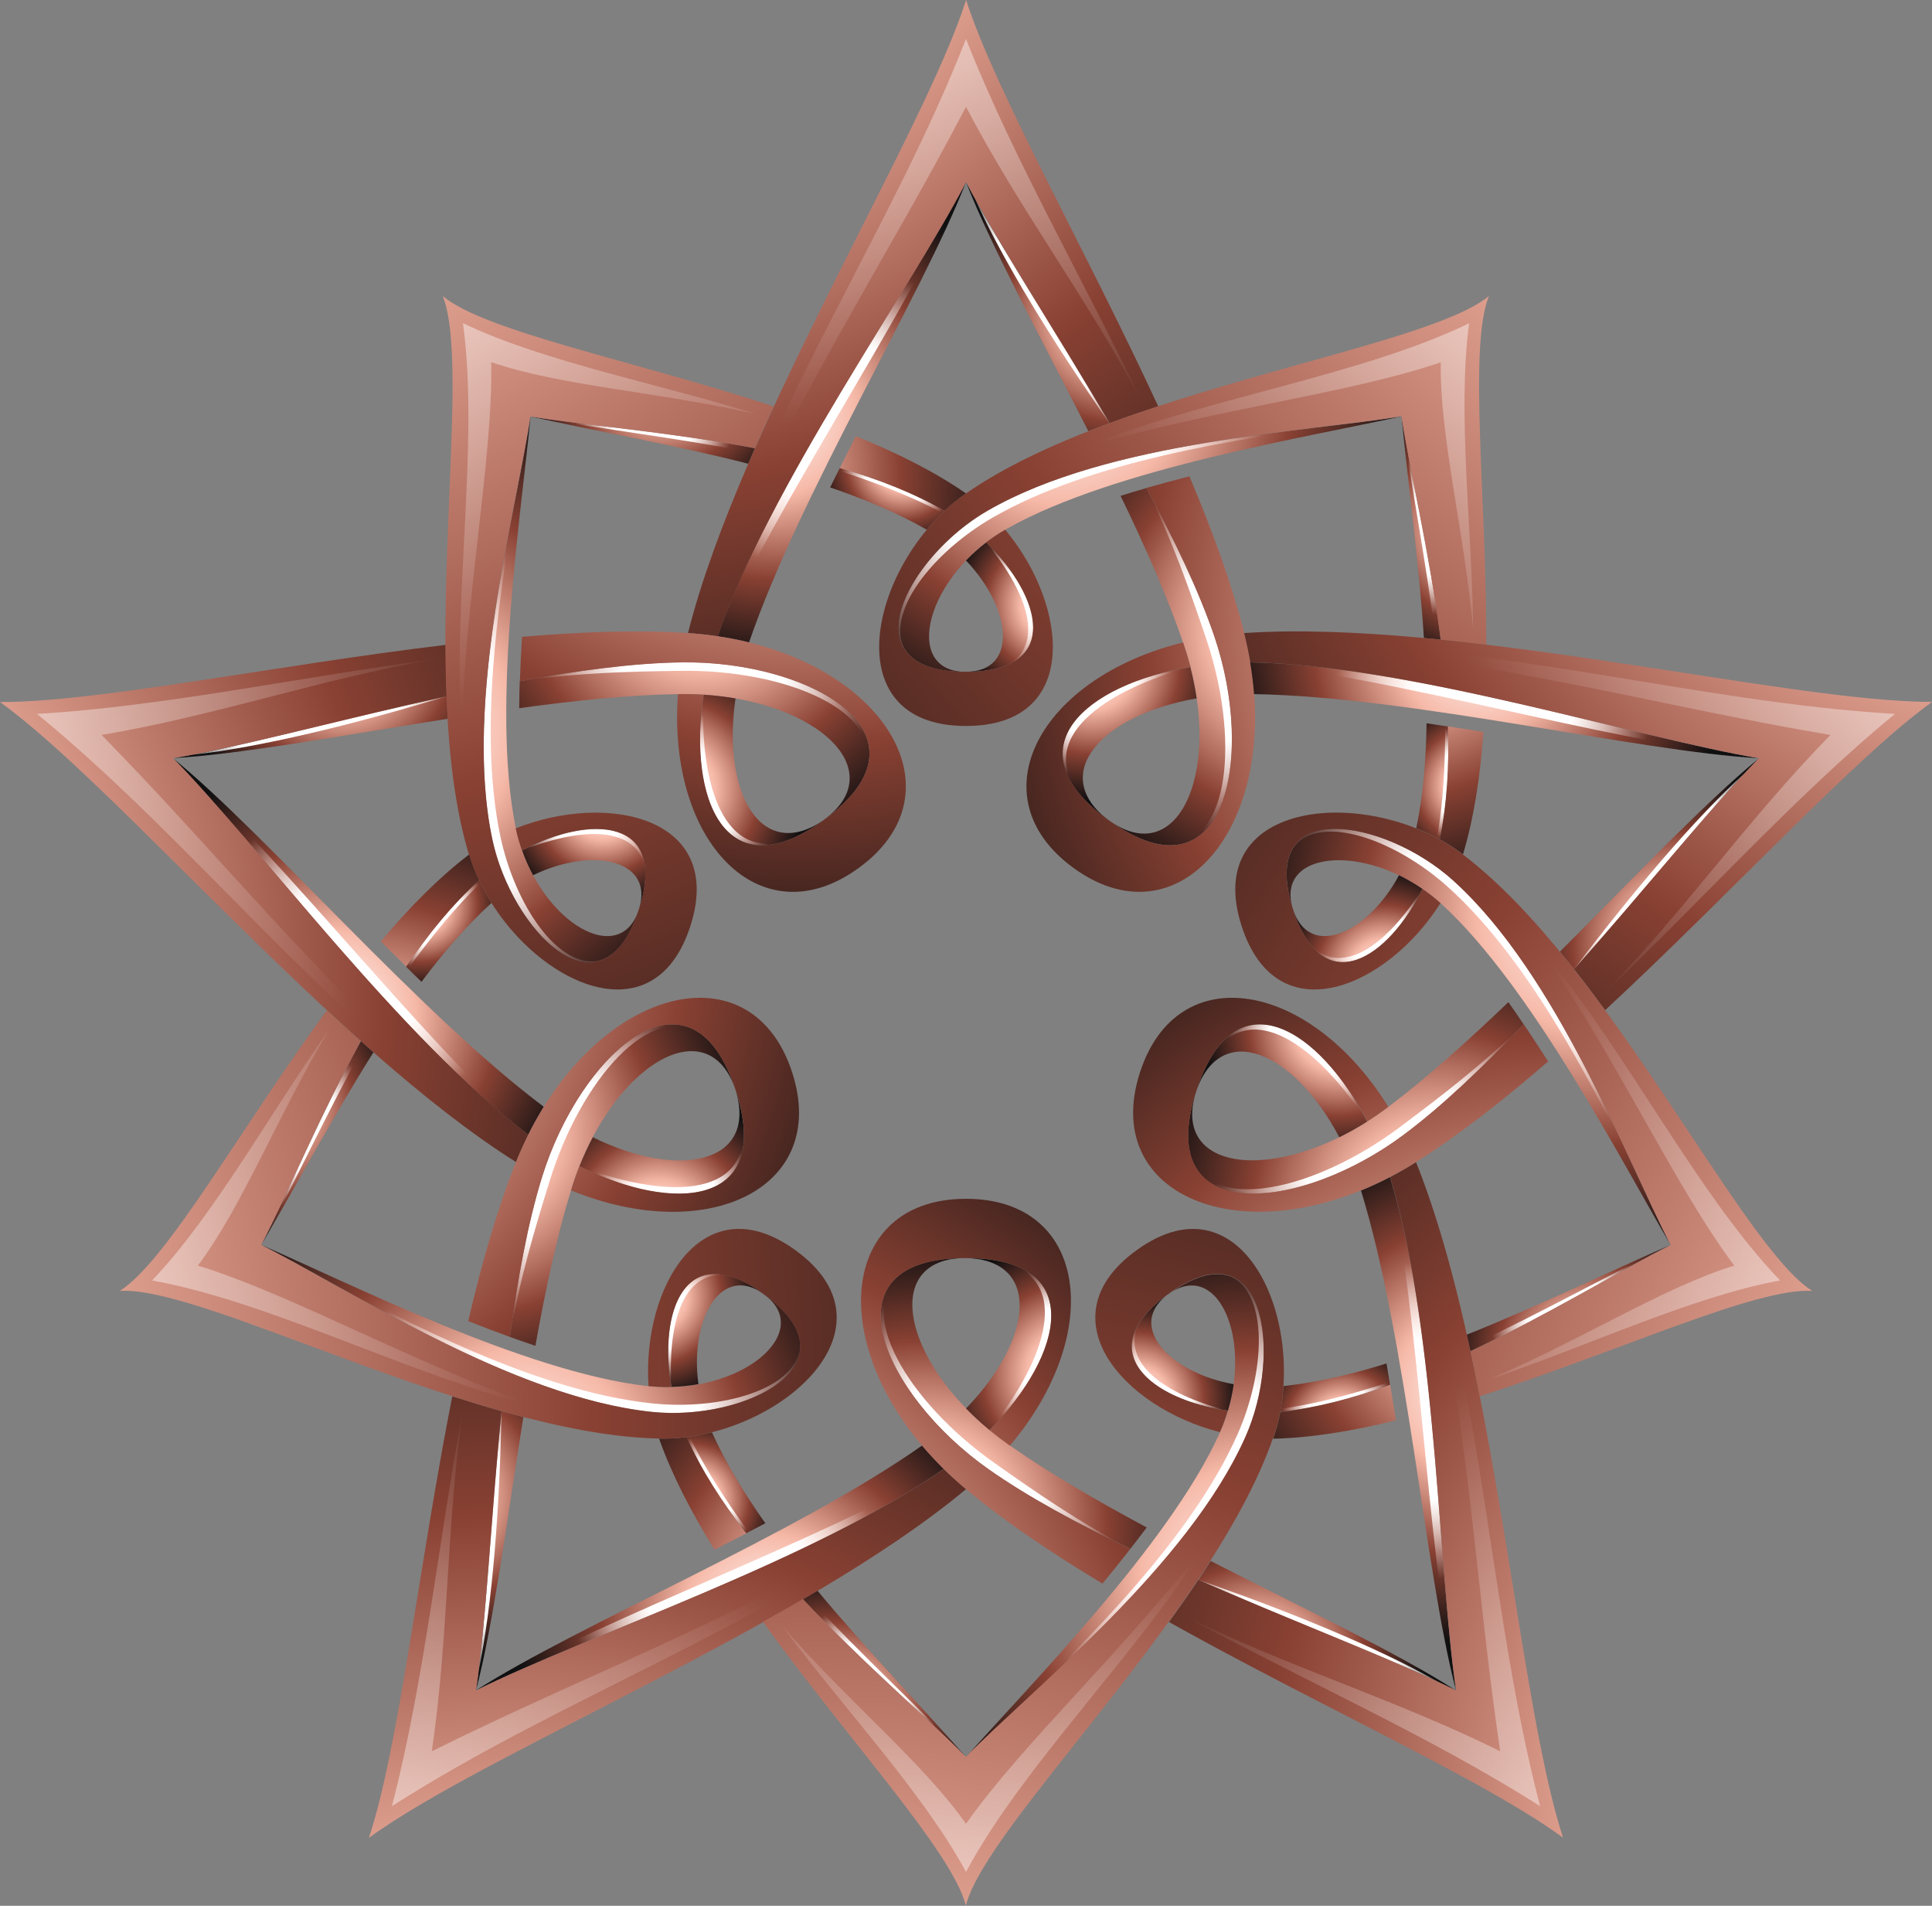 <?xml version="1.0" encoding="UTF-8"?>
<svg data-bbox="0 0 144.35 142.34" viewBox="0 0 144.34 142.36" xmlns:xlink="http://www.w3.org/1999/xlink" xmlns="http://www.w3.org/2000/svg" data-type="ugc">
    <rect x="0" y="0" width="144.34" height="142.36" fill="#808080" stroke="none"/>
    <g>
        <defs>
            <radialGradient gradientUnits="userSpaceOnUse" r="6.44" fy="34.6" fx="67.46" cy="34.6" cx="67.46" id="c93c8184-061d-423a-b225-5deed862a7c2">
                <stop stop-color="#ffffff" offset="0"/>
                <stop stop-color="#f6b9a8" offset=".33"/>
                <stop stop-color="#894133" offset=".66"/>
                <stop stop-color="#111011" offset="1"/>
            </radialGradient>
            <radialGradient gradientUnits="userSpaceOnUse" r="6.13" fy="36.64" fx="66.61" cy="36.64" cx="66.61" id="c89451d0-c8ae-4308-844a-a9bf43518cef">
                <stop stop-color="#ffffff" offset="0"/>
                <stop stop-color="#ffffff" offset=".33"/>
                <stop stop-opacity="0" stop-color="#ffffff" offset=".66"/>
                <stop stop-opacity="0" stop-color="#ffffff" offset="1"/>
            </radialGradient>
            <radialGradient xlink:href="#c93c8184-061d-423a-b225-5deed862a7c2" r="23.92" fy="35.48" fx="51.47" cy="35.48" cx="51.47" id="05bcb55e-7ed4-413c-8429-6405c6dfedeb"/>
            <radialGradient xlink:href="#c93c8184-061d-423a-b225-5deed862a7c2" r="20.98" fy="47.05" fx="97.25" cy="47.05" cx="97.25" id="60c7854b-0040-4482-81d5-25381e6a6f6d"/>
            <radialGradient xlink:href="#c93c8184-061d-423a-b225-5deed862a7c2" r="10.12" fy="49.66" fx="81.52" cy="49.66" cx="81.52" id="659065ba-6b87-4bee-84ba-e150be206226"/>
            <radialGradient xlink:href="#c89451d0-c8ae-4308-844a-a9bf43518cef" r="18.68" fy="49.8" fx="88.84" cy="49.8" cx="88.84" id="9db590e0-b70c-4433-b234-fcd0014bdb44"/>
            <radialGradient xlink:href="#c89451d0-c8ae-4308-844a-a9bf43518cef" r="9.04" fy="52.28" fx="81.97" cy="52.28" cx="81.97" id="ce48f55b-3e3a-4399-8c2d-df649bb9a6e5"/>
            <radialGradient xlink:href="#c93c8184-061d-423a-b225-5deed862a7c2" r="59.17" fy="45.9" fx="124.72" cy="45.9" cx="124.72" id="1291092f-ff3c-4df0-9c09-fcef44dfaf09"/>
            <radialGradient xlink:href="#c93c8184-061d-423a-b225-5deed862a7c2" r="18.83" fy="30.8" fx="57.73" cy="30.8" cx="57.73" id="63b87be0-40d0-47e3-8cb1-246a728f0d37"/>
            <radialGradient xlink:href="#c93c8184-061d-423a-b225-5deed862a7c2" r="12.53" fy="23.24" fx="83.53" cy="23.24" cx="83.53" id="57950533-7e1e-4aa0-9f6d-2b8c1f976394"/>
            <radialGradient xlink:href="#c89451d0-c8ae-4308-844a-a9bf43518cef" r="17.95" fy="31.41" fx="62.44" cy="31.41" cx="62.44" id="ee04c6a9-30fd-4b28-9f1f-f45e3c276704"/>
            <radialGradient xlink:href="#c89451d0-c8ae-4308-844a-a9bf43518cef" r="18.34" fy="23.26" fx="77.89" cy="23.26" cx="77.89" id="029e11c8-3b56-4db1-a8e1-942773e80502"/>
            <radialGradient xlink:href="#c93c8184-061d-423a-b225-5deed862a7c2" r="90.01" fy="-22.85" fx="43.39" cy="-22.85" cx="43.39" id="64ea5827-698b-41dc-9120-63992ea78540"/>
            <radialGradient xlink:href="#c93c8184-061d-423a-b225-5deed862a7c2" r="25.96" fy="29.1" fx="79.45" cy="29.1" cx="79.45" id="53d0cfc4-d206-487a-9215-4aa88937e311"/>
            <radialGradient xlink:href="#c93c8184-061d-423a-b225-5deed862a7c2" r="7.71" fy="45.19" fx="78.77" cy="45.19" cx="78.77" id="abf10760-eeec-45c9-9227-a3c97755683a"/>
            <radialGradient xlink:href="#c93c8184-061d-423a-b225-5deed862a7c2" r="10.55" fy="39.4" fx="110.84" cy="39.4" cx="110.84" id="dee55e4e-3298-4185-9954-8a70ff510189"/>
            <radialGradient xlink:href="#c89451d0-c8ae-4308-844a-a9bf43518cef" r="24.81" fy="36.84" fx="78.58" cy="36.84" cx="78.58" id="49efe7f5-f7bb-43d6-b875-88e17ae256f2"/>
            <radialGradient xlink:href="#c89451d0-c8ae-4308-844a-a9bf43518cef" r="6.71" fy="45.07" fx="75.43" cy="45.07" cx="75.43" id="9733707b-b2d2-4cdc-8a8a-e516eff3e1ed"/>
            <radialGradient xlink:href="#c89451d0-c8ae-4308-844a-a9bf43518cef" r="8.98" fy="39.98" fx="107.16" cy="39.98" cx="107.16" id="7e578cb6-5f3b-4bc2-a08e-11b219f159a3"/>
            <radialGradient xlink:href="#c93c8184-061d-423a-b225-5deed862a7c2" r="136.68" fy="-16.1" fx="151.39" cy="-16.1" cx="151.39" id="fff28743-d7ec-4175-8ae5-22fe32212c53"/>
            <radialGradient xlink:href="#c93c8184-061d-423a-b225-5deed862a7c2" gradientTransform="rotate(-72 8.36 89.959)" r="6.44" fy="105.01" fx="36.75" cy="105.01" cx="36.75" id="6b7611f5-f650-4fbe-a9a2-0351324faa06"/>
            <radialGradient xlink:href="#c89451d0-c8ae-4308-844a-a9bf43518cef" gradientTransform="rotate(-72 8.36 89.959)" r="6.13" fy="107.05" fx="35.89" cy="107.05" cx="35.89" id="8f6f59ef-3ebf-4a8a-a3da-af082e1fa789"/>
            <radialGradient xlink:href="#c93c8184-061d-423a-b225-5deed862a7c2" gradientTransform="rotate(-72 8.36 89.959)" r="23.91" fy="105.9" fx="20.76" cy="105.9" cx="20.76" id="6fc74519-cd3e-4f2f-8599-57ae49282696"/>
            <radialGradient xlink:href="#c93c8184-061d-423a-b225-5deed862a7c2" gradientTransform="rotate(-72 8.36 89.959)" r="20.98" fy="117.46" fx="66.54" cy="117.46" cx="66.54" id="deb674d4-b96b-45ff-a21a-86b0c37e3e36"/>
            <radialGradient xlink:href="#c93c8184-061d-423a-b225-5deed862a7c2" gradientTransform="rotate(-72 8.36 89.959)" r="10.12" fy="120.08" fx="50.81" cy="120.08" cx="50.81" id="4864d68b-7906-49e1-9ee2-128194916076"/>
            <radialGradient xlink:href="#c89451d0-c8ae-4308-844a-a9bf43518cef" gradientTransform="rotate(-72 8.36 89.959)" r="18.68" fy="120.21" fx="58.12" cy="120.21" cx="58.12" id="65ef0e53-10b2-4107-b7b3-cc621c5068f8"/>
            <radialGradient xlink:href="#c89451d0-c8ae-4308-844a-a9bf43518cef" gradientTransform="rotate(-72 8.36 89.959)" r="9.04" fy="122.7" fx="51.26" cy="122.7" cx="51.26" id="39b00c05-b214-446e-bdc3-0e2ddc90133c"/>
            <radialGradient xlink:href="#c93c8184-061d-423a-b225-5deed862a7c2" gradientTransform="rotate(-72 8.36 89.959)" r="59.16" fy="116.31" fx="94.01" cy="116.31" cx="94.01" id="fca2dc17-5488-4475-9e0f-50ac7b06d034"/>
            <radialGradient xlink:href="#c93c8184-061d-423a-b225-5deed862a7c2" gradientTransform="rotate(-72 8.36 89.959)" r="18.83" fy="101.21" fx="27.02" cy="101.21" cx="27.02" id="feb305c9-9ed9-415c-9c4c-9ba26ef67df3"/>
            <radialGradient xlink:href="#c93c8184-061d-423a-b225-5deed862a7c2" gradientTransform="rotate(-72 8.36 89.959)" r="12.53" fy="93.65" fx="52.82" cy="93.65" cx="52.82" id="2ff79079-b9e7-49d9-8aea-e23bb38f0b96"/>
            <radialGradient xlink:href="#c89451d0-c8ae-4308-844a-a9bf43518cef" gradientTransform="rotate(-72 8.36 89.959)" r="17.95" fy="101.83" fx="31.73" cy="101.83" cx="31.73" id="0968acda-46a5-42be-8dc4-8bec480acd7b"/>
            <radialGradient xlink:href="#c89451d0-c8ae-4308-844a-a9bf43518cef" gradientTransform="rotate(-72 8.36 89.959)" r="18.34" fy="93.68" fx="47.17" cy="93.68" cx="47.17" id="56780b3c-73a4-4ac6-84ac-8e09ad084ca5"/>
            <radialGradient xlink:href="#c93c8184-061d-423a-b225-5deed862a7c2" gradientTransform="rotate(-72 8.36 89.959)" r="90.01" fy="47.57" fx="12.68" cy="47.57" cx="12.68" id="09ed4e57-9e2b-4718-99ed-d7ce912d9d71"/>
            <radialGradient xlink:href="#c93c8184-061d-423a-b225-5deed862a7c2" gradientTransform="rotate(-72 8.36 89.959)" r="25.96" fy="99.52" fx="48.74" cy="99.52" cx="48.74" id="f51e7356-3eff-420c-8f7e-bf592b78cbae"/>
            <radialGradient xlink:href="#c93c8184-061d-423a-b225-5deed862a7c2" gradientTransform="rotate(-72 8.36 89.959)" r="7.71" fy="115.6" fx="48.05" cy="115.6" cx="48.05" id="832dd0ff-a40f-4c59-9639-22e276cd290a"/>
            <radialGradient xlink:href="#c93c8184-061d-423a-b225-5deed862a7c2" gradientTransform="rotate(-72 8.36 89.959)" r="10.55" fy="109.82" fx="80.12" cy="109.82" cx="80.12" id="96cfa54b-03d9-4736-a292-560b8ad8d175"/>
            <radialGradient xlink:href="#c89451d0-c8ae-4308-844a-a9bf43518cef" gradientTransform="rotate(-72 8.36 89.959)" r="24.81" fy="107.26" fx="47.86" cy="107.26" cx="47.86" id="d5001329-86d3-4ebd-83e1-223bd2e621a5"/>
            <radialGradient xlink:href="#c89451d0-c8ae-4308-844a-a9bf43518cef" gradientTransform="rotate(-72 8.36 89.959)" r="6.71" fy="115.48" fx="44.72" cy="115.48" cx="44.72" id="4294a687-0ddc-4576-ad64-b92d5b00d03a"/>
            <radialGradient xlink:href="#c89451d0-c8ae-4308-844a-a9bf43518cef" gradientTransform="rotate(-72 8.36 89.959)" r="8.98" fy="110.4" fx="76.44" cy="110.4" cx="76.44" id="15f53a6f-01e9-4e99-8f42-e114a676cb73"/>
            <radialGradient xlink:href="#c93c8184-061d-423a-b225-5deed862a7c2" gradientTransform="rotate(-72 8.36 89.959)" r="136.67" fy="54.32" fx="120.67" cy="54.32" cx="120.67" id="e48a63de-f43c-485b-9917-93c645afeb47"/>
            <radialGradient xlink:href="#c93c8184-061d-423a-b225-5deed862a7c2" gradientTransform="rotate(-144 -94.858 9.069)" r="6.44" fy="11.91" fx="-273.98" cy="11.91" cx="-273.98" id="ffb857b0-4aab-449b-836e-f2323dcef280"/>
            <radialGradient xlink:href="#c89451d0-c8ae-4308-844a-a9bf43518cef" gradientTransform="rotate(-144 -94.858 9.069)" r="6.13" fy="13.95" fx="-274.83" cy="13.95" cx="-274.83" id="0ac9f4f5-ac3f-4fb3-90b8-d607c0336d4c"/>
            <radialGradient xlink:href="#c93c8184-061d-423a-b225-5deed862a7c2" gradientTransform="rotate(-144 -94.858 9.069)" r="23.92" fy="12.8" fx="-289.96" cy="12.8" cx="-289.96" id="4296085d-f21f-48b9-9fc9-b1341afc6adf"/>
            <radialGradient xlink:href="#c93c8184-061d-423a-b225-5deed862a7c2" gradientTransform="rotate(-144 -94.858 9.069)" r="20.98" fy="24.36" fx="-244.18" cy="24.36" cx="-244.18" id="fcbf5f25-67d1-43c5-9ee4-ab8666fd9f68"/>
            <radialGradient xlink:href="#c93c8184-061d-423a-b225-5deed862a7c2" gradientTransform="rotate(-144 -94.858 9.069)" r="10.12" fy="26.98" fx="-259.92" cy="26.98" cx="-259.92" id="35d3e04b-c871-4da3-9c3a-be97cbcf20ef"/>
            <radialGradient xlink:href="#c89451d0-c8ae-4308-844a-a9bf43518cef" gradientTransform="rotate(-144 -94.858 9.069)" r="18.68" fy="27.11" fx="-252.6" cy="27.11" cx="-252.6" id="f5e17e51-d42b-4343-97f8-2fa53541701c"/>
            <radialGradient xlink:href="#c89451d0-c8ae-4308-844a-a9bf43518cef" gradientTransform="rotate(-144 -94.858 9.069)" r="9.04" fy="29.59" fx="-259.47" cy="29.59" cx="-259.47" id="0f4f6332-7ece-4dfa-a540-78108e52e463"/>
            <radialGradient xlink:href="#c93c8184-061d-423a-b225-5deed862a7c2" gradientTransform="rotate(-144 -94.858 9.069)" r="59.17" fy="23.21" fx="-216.72" cy="23.21" cx="-216.72" id="de584665-2465-429d-b39e-771908315f34"/>
            <radialGradient xlink:href="#c93c8184-061d-423a-b225-5deed862a7c2" gradientTransform="rotate(-144 -94.858 9.069)" r="18.83" fy="8.11" fx="-283.71" cy="8.11" cx="-283.71" id="8a482188-f2dc-49e4-9b1e-c257b23a4808"/>
            <radialGradient xlink:href="#c93c8184-061d-423a-b225-5deed862a7c2" gradientTransform="rotate(-144 -94.858 9.069)" r="12.53" fy=".55" fx="-257.91" cy=".55" cx="-257.91" id="aeb307a3-4649-426d-8e55-50cb43b5ca5e"/>
            <radialGradient xlink:href="#c89451d0-c8ae-4308-844a-a9bf43518cef" gradientTransform="rotate(-144 -94.858 9.069)" r="17.95" fy="8.73" fx="-279" cy="8.73" cx="-279" id="63928928-33ec-4019-a49e-05a2b7bbd473"/>
            <radialGradient xlink:href="#c89451d0-c8ae-4308-844a-a9bf43518cef" gradientTransform="rotate(-144 -94.858 9.069)" r="18.34" fy=".57" fx="-263.55" cy=".57" cx="-263.55" id="34d9bc80-37aa-42e9-bc34-efa2191f52c5"/>
            <radialGradient xlink:href="#c93c8184-061d-423a-b225-5deed862a7c2" gradientTransform="rotate(-144 -94.858 9.069)" r="90.01" fy="-45.54" fx="-298.05" cy="-45.54" cx="-298.05" id="dcea7b4f-c237-4f56-919e-db10b95ad0b7"/>
            <radialGradient xlink:href="#c93c8184-061d-423a-b225-5deed862a7c2" gradientTransform="rotate(-144 -94.858 9.069)" r="25.96" fy="6.41" fx="-261.99" cy="6.41" cx="-261.99" id="350d8abb-f2ad-451b-a62e-21f4bcdc79aa"/>
            <radialGradient xlink:href="#c93c8184-061d-423a-b225-5deed862a7c2" gradientTransform="rotate(-144 -94.858 9.069)" r="7.71" fy="22.5" fx="-262.67" cy="22.5" cx="-262.67" id="b261950c-6e35-484e-b3e5-c72c78008929"/>
            <radialGradient xlink:href="#c93c8184-061d-423a-b225-5deed862a7c2" gradientTransform="rotate(-144 -94.858 9.069)" r="10.55" fy="16.71" fx="-230.6" cy="16.71" cx="-230.6" id="3ec5bf55-3c16-4e43-ae0a-775faa7767a6"/>
            <radialGradient xlink:href="#c89451d0-c8ae-4308-844a-a9bf43518cef" gradientTransform="rotate(-144 -94.858 9.069)" r="24.81" fy="14.16" fx="-262.86" cy="14.16" cx="-262.86" id="63d4b647-4660-4022-8c51-79cf725b18a2"/>
            <radialGradient xlink:href="#c89451d0-c8ae-4308-844a-a9bf43518cef" gradientTransform="rotate(-144 -94.858 9.069)" r="6.71" fy="22.38" fx="-266.01" cy="22.38" cx="-266.01" id="403317be-ecb6-4acf-89d8-b7e6ce137b07"/>
            <radialGradient xlink:href="#c89451d0-c8ae-4308-844a-a9bf43518cef" gradientTransform="rotate(-144 -94.858 9.069)" r="8.98" fy="17.3" fx="-234.28" cy="17.3" cx="-234.28" id="54b26702-9947-4fed-8012-690748f3daca"/>
            <radialGradient xlink:href="#c93c8184-061d-423a-b225-5deed862a7c2" gradientTransform="rotate(-144 -94.858 9.069)" r="136.68" fy="-38.79" fx="-190.05" cy="-38.79" cx="-190.05" id="7d282436-a37b-4ad3-9d85-ec610d22710e"/>
            <radialGradient xlink:href="#c93c8184-061d-423a-b225-5deed862a7c2" gradientTransform="rotate(144 -133.603 70.911)" r="6.44" fy="-95.36" fx="-301.87" cy="-95.36" cx="-301.87" id="271cb578-a756-41ac-8085-7cb589ea2dd3"/>
            <radialGradient xlink:href="#c89451d0-c8ae-4308-844a-a9bf43518cef" gradientTransform="rotate(144 -133.603 70.911)" r="6.13" fy="-93.32" fx="-302.72" cy="-93.32" cx="-302.72" id="90259d2d-9d79-4d36-adad-bed12541faa6"/>
            <radialGradient xlink:href="#c93c8184-061d-423a-b225-5deed862a7c2" gradientTransform="rotate(144 -133.603 70.911)" r="23.92" fy="-94.47" fx="-317.85" cy="-94.47" cx="-317.85" id="562ce75e-5ed0-4fc8-acb8-caeca542972c"/>
            <radialGradient xlink:href="#c93c8184-061d-423a-b225-5deed862a7c2" gradientTransform="rotate(144 -133.603 70.911)" r="20.98" fy="-82.91" fx="-272.07" cy="-82.91" cx="-272.07" id="b11c1086-980b-4646-a4da-578186bc8a96"/>
            <radialGradient xlink:href="#c93c8184-061d-423a-b225-5deed862a7c2" gradientTransform="rotate(144 -133.603 70.911)" r="10.12" fy="-80.29" fx="-287.81" cy="-80.29" cx="-287.81" id="6e11e138-2678-460d-bada-484531398146"/>
            <radialGradient xlink:href="#c89451d0-c8ae-4308-844a-a9bf43518cef" gradientTransform="rotate(144 -133.603 70.911)" r="18.68" fy="-80.16" fx="-280.49" cy="-80.16" cx="-280.49" id="89fdae5f-d717-4b66-9922-5f639375c341"/>
            <radialGradient xlink:href="#c89451d0-c8ae-4308-844a-a9bf43518cef" gradientTransform="rotate(144 -133.603 70.911)" r="9.04" fy="-77.68" fx="-287.36" cy="-77.68" cx="-287.36" id="1ed9c614-b86e-4904-82e2-048e35bb62fc"/>
            <radialGradient xlink:href="#c93c8184-061d-423a-b225-5deed862a7c2" gradientTransform="rotate(144 -133.603 70.911)" r="59.17" fy="-84.06" fx="-244.61" cy="-84.06" cx="-244.61" id="dd460fb4-8f08-4fc7-8f59-9e066e33e8d6"/>
            <radialGradient xlink:href="#c93c8184-061d-423a-b225-5deed862a7c2" gradientTransform="rotate(144 -133.603 70.911)" r="18.83" fy="-99.16" fx="-311.6" cy="-99.16" cx="-311.6" id="fcb01cd3-2db9-4700-991c-b4aa0dfcce1b"/>
            <radialGradient xlink:href="#c93c8184-061d-423a-b225-5deed862a7c2" gradientTransform="rotate(144 -133.603 70.911)" r="12.53" fy="-106.72" fx="-285.79" cy="-106.72" cx="-285.79" id="8d92c93f-a715-4160-ad84-68ac881546b8"/>
            <radialGradient xlink:href="#c89451d0-c8ae-4308-844a-a9bf43518cef" gradientTransform="rotate(144 -133.603 70.911)" r="17.95" fy="-98.54" fx="-306.89" cy="-98.54" cx="-306.89" id="130d21b0-d8c1-43c4-b0f0-c07374c2bf2b"/>
            <radialGradient xlink:href="#c89451d0-c8ae-4308-844a-a9bf43518cef" gradientTransform="rotate(144 -133.603 70.911)" r="18.34" fy="-106.7" fx="-291.44" cy="-106.7" cx="-291.44" id="a1aaec31-5531-4986-b143-ab88146661c9"/>
            <radialGradient xlink:href="#c93c8184-061d-423a-b225-5deed862a7c2" gradientTransform="rotate(144 -133.603 70.911)" r="90.01" fy="-152.81" fx="-325.94" cy="-152.81" cx="-325.94" id="f942034e-3d5e-4533-a9aa-b2d448b2216b"/>
            <radialGradient xlink:href="#c93c8184-061d-423a-b225-5deed862a7c2" gradientTransform="rotate(144 -133.603 70.911)" r="25.96" fy="-100.85" fx="-289.88" cy="-100.85" cx="-289.88" id="d51c036c-1fb8-46a7-b48a-9a937ca97fa2"/>
            <radialGradient xlink:href="#c93c8184-061d-423a-b225-5deed862a7c2" gradientTransform="rotate(144 -133.603 70.911)" r="7.71" fy="-84.77" fx="-290.56" cy="-84.77" cx="-290.56" id="221152c4-8477-4274-9e93-dcfc88139dd7"/>
            <radialGradient xlink:href="#c93c8184-061d-423a-b225-5deed862a7c2" gradientTransform="rotate(144 -133.603 70.911)" r="10.55" fy="-90.56" fx="-258.49" cy="-90.56" cx="-258.49" id="72b0d3c7-ec2f-4fb1-9299-b7206432e62b"/>
            <radialGradient xlink:href="#c89451d0-c8ae-4308-844a-a9bf43518cef" gradientTransform="rotate(144 -133.603 70.911)" r="24.81" fy="-93.11" fx="-290.75" cy="-93.11" cx="-290.75" id="174e982f-87b9-4a98-a5ae-cf54f24776a2"/>
            <radialGradient xlink:href="#c89451d0-c8ae-4308-844a-a9bf43518cef" gradientTransform="rotate(144 -133.603 70.911)" r="6.71" fy="-84.89" fx="-293.89" cy="-84.89" cx="-293.89" id="e50e0e67-3eb4-47a7-b199-8be00c9982f5"/>
            <radialGradient xlink:href="#c89451d0-c8ae-4308-844a-a9bf43518cef" gradientTransform="rotate(144 -133.603 70.911)" r="8.98" fy="-89.97" fx="-262.17" cy="-89.97" cx="-262.17" id="fdf9221b-bb06-4d26-bff9-57cabfafcd68"/>
            <radialGradient xlink:href="#c93c8184-061d-423a-b225-5deed862a7c2" gradientTransform="rotate(144 -133.603 70.911)" r="136.68" fy="-146.06" fx="-217.94" cy="-146.06" cx="-217.94" id="647a7692-6c98-4d50-9b1b-c5138761dc03"/>
            <radialGradient xlink:href="#c93c8184-061d-423a-b225-5deed862a7c2" gradientTransform="rotate(72 -209.798 197.43)" r="6.44" fy="-149.57" fx="-242.96" cy="-149.57" cx="-242.96" id="0f5f2aa6-3b13-41eb-905c-f74e5a933952"/>
            <radialGradient xlink:href="#c89451d0-c8ae-4308-844a-a9bf43518cef" gradientTransform="rotate(72 -209.798 197.43)" r="6.13" fy="-147.54" fx="-243.82" cy="-147.54" cx="-243.82" id="d89607ce-e110-4cc1-8392-e86803670989"/>
            <radialGradient xlink:href="#c93c8184-061d-423a-b225-5deed862a7c2" gradientTransform="rotate(72 -209.798 197.43)" r="23.92" fy="-148.69" fx="-258.95" cy="-148.69" cx="-258.95" id="a8681a3b-9287-4c91-942b-5f5b2539bee9"/>
            <radialGradient xlink:href="#c93c8184-061d-423a-b225-5deed862a7c2" gradientTransform="rotate(72 -209.798 197.43)" r="20.97" fy="-137.13" fx="-213.17" cy="-137.13" cx="-213.17" id="3b9aceb8-aca0-44f2-b52b-a6cc775a0cd6"/>
            <radialGradient xlink:href="#c93c8184-061d-423a-b225-5deed862a7c2" gradientTransform="rotate(72 -209.798 197.43)" r="10.12" fy="-134.51" fx="-228.9" cy="-134.51" cx="-228.9" id="6a6d4375-ec1b-4240-b212-c208b030d381"/>
            <radialGradient xlink:href="#c89451d0-c8ae-4308-844a-a9bf43518cef" gradientTransform="rotate(72 -209.798 197.43)" r="18.68" fy="-134.38" fx="-221.59" cy="-134.38" cx="-221.59" id="3011a402-b83e-41c6-9ce1-31667de21187"/>
            <radialGradient xlink:href="#c89451d0-c8ae-4308-844a-a9bf43518cef" gradientTransform="rotate(72 -209.798 197.43)" r="9.04" fy="-131.9" fx="-228.45" cy="-131.9" cx="-228.45" id="0b0bff0f-95fc-4023-8745-9799997f9b83"/>
            <radialGradient xlink:href="#c93c8184-061d-423a-b225-5deed862a7c2" gradientTransform="rotate(72 -209.798 197.43)" r="59.16" fy="-138.28" fx="-185.7" cy="-138.28" cx="-185.7" id="b77afc4e-2e91-4269-a3d5-90d2f588b5d1"/>
            <radialGradient xlink:href="#c93c8184-061d-423a-b225-5deed862a7c2" gradientTransform="rotate(72 -209.798 197.43)" r="18.83" fy="-153.38" fx="-252.69" cy="-153.38" cx="-252.69" id="49f6502f-36aa-4df0-bfb7-41eefd70a275"/>
            <radialGradient xlink:href="#c93c8184-061d-423a-b225-5deed862a7c2" gradientTransform="rotate(72 -209.798 197.43)" r="12.53" fy="-160.94" fx="-226.89" cy="-160.94" cx="-226.89" id="eb34a17f-2916-49fd-bf14-6dfde7e72da3"/>
            <radialGradient xlink:href="#c89451d0-c8ae-4308-844a-a9bf43518cef" gradientTransform="rotate(72 -209.798 197.43)" r="17.95" fy="-152.76" fx="-247.98" cy="-152.76" cx="-247.98" id="2c1a2567-744f-4daa-9940-cb50fa7b97b2"/>
            <radialGradient xlink:href="#c89451d0-c8ae-4308-844a-a9bf43518cef" gradientTransform="rotate(72 -209.798 197.43)" r="18.34" fy="-160.91" fx="-232.54" cy="-160.91" cx="-232.54" id="f6335f60-4564-41de-9cef-b11b20bdebc2"/>
            <radialGradient xlink:href="#c93c8184-061d-423a-b225-5deed862a7c2" gradientTransform="rotate(72 -209.798 197.43)" r="90" fy="-207.02" fx="-267.03" cy="-207.02" cx="-267.03" id="f2e6d7d9-3d03-40fb-81c7-60d3b51d981b"/>
            <radialGradient xlink:href="#c93c8184-061d-423a-b225-5deed862a7c2" gradientTransform="rotate(72 -209.798 197.43)" r="25.96" fy="-155.07" fx="-230.97" cy="-155.07" cx="-230.97" id="e56378af-ae97-4498-8707-fb313a086bd9"/>
            <radialGradient xlink:href="#c93c8184-061d-423a-b225-5deed862a7c2" gradientTransform="rotate(72 -209.798 197.43)" r="7.71" fy="-138.99" fx="-231.66" cy="-138.99" cx="-231.66" id="746dbe33-7503-4f87-b458-1cca4a47c636"/>
            <radialGradient xlink:href="#c93c8184-061d-423a-b225-5deed862a7c2" gradientTransform="rotate(72 -209.798 197.43)" r="10.55" fy="-144.78" fx="-199.58" cy="-144.78" cx="-199.58" id="3a48250f-8ad9-4c2e-b770-b1fc18052db8"/>
            <radialGradient xlink:href="#c89451d0-c8ae-4308-844a-a9bf43518cef" gradientTransform="rotate(72 -209.798 197.43)" r="24.81" fy="-147.33" fx="-231.85" cy="-147.33" cx="-231.85" id="c103cc3f-be3e-45c8-8916-325847c6fafe"/>
            <radialGradient xlink:href="#c89451d0-c8ae-4308-844a-a9bf43518cef" gradientTransform="rotate(72 -209.798 197.43)" r="6.71" fy="-139.11" fx="-234.99" cy="-139.11" cx="-234.99" id="3e3e8134-687e-46bc-ae2d-78a6783a4f9e"/>
            <radialGradient xlink:href="#c89451d0-c8ae-4308-844a-a9bf43518cef" gradientTransform="rotate(72 -209.798 197.43)" r="8.98" fy="-144.19" fx="-203.27" cy="-144.19" cx="-203.27" id="d0152a78-1bce-4ff4-b968-907aa798be08"/>
            <radialGradient xlink:href="#c93c8184-061d-423a-b225-5deed862a7c2" gradientTransform="rotate(72 -209.798 197.43)" r="136.68" fy="-200.28" fx="-159.04" cy="-200.28" cx="-159.04" id="bcd0aa4d-d8e8-4760-adfe-129162501c20"/>
            <linearGradient gradientUnits="userSpaceOnUse" y2="32.02" x2="69.26" y1="-35.35" x1="69.26" id="47701920-ffe2-4924-891c-dc4542e68176">
                <stop stop-color="#ffffff" offset="0"/>
                <stop stop-opacity="0" stop-color="#ffffff" offset="1"/>
            </linearGradient>
            <linearGradient xlink:href="#47701920-ffe2-4924-891c-dc4542e68176" y2="42.27" x2="93.86" y1="-1.23" x1="127.61" id="a75123b8-7bd1-478f-a1f6-ff0e661387ce"/>
            <linearGradient xlink:href="#47701920-ffe2-4924-891c-dc4542e68176" gradientTransform="rotate(-72 8.36 89.959)" y2="102.43" x2="38.54" y1="35.07" x1="38.54" id="3ab94e97-95a4-4a53-876d-2ba20ac198ca"/>
            <linearGradient xlink:href="#47701920-ffe2-4924-891c-dc4542e68176" gradientTransform="rotate(-72 8.36 89.959)" y2="112.68" x2="63.14" y1="69.18" x1="96.89" id="0a72c84e-3f2f-4712-950b-12c8ea1a7274"/>
            <linearGradient xlink:href="#47701920-ffe2-4924-891c-dc4542e68176" gradientTransform="rotate(-144 -94.858 9.069)" y2="9.33" x2="-272.18" y1="-58.04" x1="-272.18" id="bb415498-c682-40a3-a7f8-f07d50f8599f"/>
            <linearGradient xlink:href="#47701920-ffe2-4924-891c-dc4542e68176" gradientTransform="rotate(-144 -94.858 9.069)" y2="19.58" x2="-247.58" y1="-23.92" x1="-213.83" id="c4e8fb4a-e66a-4d61-8c21-10b29d0ad1b6"/>
            <linearGradient xlink:href="#47701920-ffe2-4924-891c-dc4542e68176" gradientTransform="rotate(144 -133.603 70.911)" y2="-97.94" x2="-300.07" y1="-165.31" x1="-300.07" id="8dee5e05-8c83-407d-acbe-1b8281d46c71"/>
            <linearGradient xlink:href="#47701920-ffe2-4924-891c-dc4542e68176" gradientTransform="rotate(144 -133.603 70.911)" y2="-87.69" x2="-275.47" y1="-131.19" x1="-241.72" id="3e108438-e933-48d3-93a4-fea179e97999"/>
            <linearGradient xlink:href="#47701920-ffe2-4924-891c-dc4542e68176" gradientTransform="rotate(72 -209.798 197.43)" y2="-152.16" x2="-241.16" y1="-219.52" x1="-241.16" id="5e99ad0c-cfb4-4dc1-a650-773649eefb7d"/>
            <linearGradient xlink:href="#47701920-ffe2-4924-891c-dc4542e68176" gradientTransform="rotate(72 -209.798 197.43)" y2="-141.91" x2="-216.57" y1="-185.41" x1="-182.82" id="c5cfa395-e77f-4ae8-b9a6-76ed9242dfef"/>
        </defs>
        <path d="M62.02 36.41c2.61.89 5.06 1.92 7.22 3.16.41-.5.86-.97 1.33-1.41-2.31-1.34-5-2.37-7.83-3.2-.24.48-.48.96-.72 1.45" fill-rule="evenodd" fill="url(#c93c8184-061d-423a-b225-5deed862a7c2)"/>
        <path d="M62.65 35.15c2.74.89 5.41 1.91 7.76 3.16.05-.05.11-.1.16-.16-2.31-1.34-5-2.37-7.83-3.2l-.09.19Z" fill-rule="evenodd" fill="url(#c89451d0-c8ae-4308-844a-a9bf43518cef)"/>
        <path d="M62.74 34.96c2.83.82 5.51 1.86 7.83 3.2.51-.48 1.04-.91 1.6-1.3-2.33-1.62-5.16-3.03-8.23-4.28-.4.79-.81 1.59-1.2 2.39Z" fill-rule="evenodd" fill="url(#05bcb55e-7ed4-413c-8429-6405c6dfedeb)"/>
        <path d="M85.64 36.46c-.64.18-1.28.38-1.92.58 1.86 3.84 3.53 7.62 4.7 11.05 3.1 9.11-.23 17.07-5.61 13.16 8.76 6.36 11.01-4.61 7.91-13.72-1.18-3.45-3-7.24-5.08-11.08Z" fill-rule="evenodd" fill="url(#60c7854b-0040-4482-81d5-25381e6a6f6d)"/>
        <path d="M89.4 52.17c-.11-.76-.27-1.54-.47-2.34-7.75 1.29-13.51 6.06-6.13 11.43-4.47-3.4-.57-7.85 6.6-9.09" fill-rule="evenodd" fill="url(#659065ba-6b87-4bee-84ba-e150be206226)"/>
        <path d="M85.64 36.46c1.95 3.89 3.29 7.76 4.46 11.21 2.49 7.34 1.9 15.53-2.92 15.47 5.05.28 6.03-8.27 3.54-15.61-1.18-3.45-3-7.24-5.08-11.08Z" fill-rule="evenodd" fill="url(#9db590e0-b70c-4433-b234-fcd0014bdb44)"/>
        <path d="M80.81 59.49c-3.62-4.3 1.73-7.93 8.12-9.67-6.89 1.14-12.21 5.05-8.12 9.67" fill-rule="evenodd" fill="url(#ce48f55b-3e3a-4399-8c2d-df649bb9a6e5)"/>
        <path d="M88.85 35.58q-1.605.42-3.21.87c2.08 3.83 3.9 7.62 5.08 11.08 3.1 9.11.84 20.08-7.91 13.72-7.38-5.36-1.62-10.14 6.13-11.43-.16-.62-.35-1.23-.55-1.83-10.76 2.65-15.5 11.53-8.18 16.85 8.29 6.02 16.14-4.07 12.75-17.55-.92-3.64-2.37-7.62-4.1-11.71Z" fill-rule="evenodd" fill="url(#1291092f-ff3c-4df0-9c09-fcef44dfaf09)"/>
        <path d="M55.96 47.99c3.81-11.11 12.9-25.88 16.21-34.39-4.25 8.15-14.76 22.8-18.55 33.93.81.12 1.59.27 2.34.46" fill-rule="evenodd" fill="url(#63b87be0-40d0-47e3-8cb1-246a728f0d37)"/>
        <path d="M81.31 32.21c.52-.2 1.05-.41 1.58-.6-4.02-6.87-8.35-13.45-10.72-18.01 1.87 4.8 5.58 11.6 9.14 18.61" fill-rule="evenodd" fill="url(#57950533-7e1e-4aa0-9f6d-2b8c1f976394)"/>
        <path d="M71.25 15.3c-4.69 8.37-14.09 21.84-17.63 32.24 4.65-10.21 13.82-23.73 17.63-32.24" fill-rule="evenodd" fill="url(#ee04c6a9-30fd-4b28-9f1f-f45e3c276704)"/>
        <path d="M82.89 31.61c-3.65-6.23-7.55-12.23-10.02-16.69 2.09 4.62 5.83 10.7 10.02 16.69" fill-rule="evenodd" fill="url(#029e11c8-3b56-4db1-a8e1-942773e80502)"/>
        <path d="M51.4 47.29c.76.05 1.51.13 2.23.24 3.79-11.12 14.3-25.78 18.55-33.93 2.37 4.55 6.7 11.14 10.72 18.01 1.19-.44 2.41-.86 3.63-1.26C81.11 18.63 74.36 6.8 72.18 0 68.91 10.22 55.31 31.78 51.4 47.29" fill-rule="evenodd" fill="url(#64ea5827-698b-41dc-9120-63992ea78540)"/>
        <path d="M53.35 44.03C59.01 30.1 65.9 20 72.17 7.98c3.99 7.64 8.99 14.22 13 21.78-4.16-8.76-9.49-17.92-13-26.85-5.49 14-14.14 26.34-18.82 41.12" fill-rule="evenodd" fill="url(#47701920-ffe2-4924-891c-dc4542e68176)"/>
        <path d="M72.17 50.19c-4.84 0-3-7.27 3.07-10.7 8-4.52 22.68-6.87 29.47-8.39-6.94 1.16-21.81 1.79-30.93 7.06-6.04 3.49-10.5 12.03-1.61 12.03" fill-rule="evenodd" fill="url(#53d0cfc4-d206-487a-9215-4aa88937e311)"/>
        <path d="M72.17 41.87c3.46 3.62 3.89 8.31 0 8.31 7.25 0 5.63-5.68 1.51-9.66-.55.42-1.05.88-1.51 1.35" fill-rule="evenodd" fill="url(#abf10760-eeec-45c9-9227-a3c97755683a)"/>
        <path d="m106.39 47.66 1.25.12c-.83-6.54-2.35-12.78-2.93-16.69.47 5.01 1.3 10.83 1.67 16.56Z" fill-rule="evenodd" fill="url(#dee55e4e-3298-4185-9954-8a70ff510189)"/>
        <path d="M67.67 48.62c-1.66-2.81 2.05-7.39 6.48-9.95 7.39-4.26 18.22-5.85 25.85-6.93-7.66.93-18.83 2.15-26.22 6.42-4.42 2.55-8 7.82-6.1 10.45Z" fill-rule="evenodd" fill="url(#49efe7f5-f7bb-43d6-b875-88e17ae256f2)"/>
        <path d="M75.42 49.61c3.29-1.54 1.58-5.87-1.74-9.08 2.68 3.21 4.56 7.29 1.74 9.08" fill-rule="evenodd" fill="url(#9733707b-b2d2-4cdc-8a8a-e516eff3e1ed)"/>
        <path d="m107.28 47.75.36.04c-.77-6.09-2.14-11.92-2.8-15.85.51 3.92 1.66 9.72 2.43 15.82Z" fill-rule="evenodd" fill="url(#7e578cb6-5f3b-4bc2-a08e-11b219f159a3)"/>
        <path d="M72.17 36.86c-7.09 4.92-10.08 17.37 0 17.37 8.54 0 7.7-8.94 2.93-14.66-.51.29-.98.61-1.43.95 4.12 3.99 5.75 9.66-1.51 9.66-8.9 0-4.43-8.54 1.61-12.03 9.12-5.26 24-5.9 30.93-7.06.58 3.91 2.1 10.14 2.93 16.69 1.13.12 2.27.24 3.41.38.03-10.97-1.35-22.19.2-26.05-4.84 4.02-27.76 6.89-39.07 14.75" fill="url(#fff28743-d7ec-4175-8ae5-22fe32212c53)" fill-rule="evenodd"/>
        <path d="M109.76 24.15c-8.22 3.97-19.84 5.59-29.03 9.35 9.5-2.87 20.07-4.08 26.91-6.44-.1 5.47 1.74 12.48 2.42 20-.04-6.94-1.21-16.27-.3-22.91" fill-rule="evenodd" fill="url(#a75123b8-7bd1-478f-a1f6-ff0e661387ce)"/>
        <path d="M31.49 73.34c1.65-2.21 3.39-4.22 5.23-5.89-.34-.55-.66-1.12-.93-1.7-1.98 1.79-3.8 4.02-5.46 6.46.38.38.77.75 1.16 1.13" fill-rule="evenodd" fill="url(#6b7611f5-f650-4fbe-a9a2-0351324faa06)"/>
        <path d="M30.49 72.36c1.7-2.33 3.48-4.55 5.41-6.4-.03-.07-.07-.14-.1-.2-1.98 1.79-3.8 4.02-5.46 6.46l.15.15Z" fill-rule="evenodd" fill="url(#8f6f59ef-3ebf-4a8a-a3da-af082e1fa789)"/>
        <path d="M30.34 72.21c1.66-2.44 3.47-4.67 5.46-6.46-.3-.63-.55-1.27-.74-1.93-2.26 1.72-4.48 3.97-6.61 6.5.63.63 1.26 1.26 1.9 1.88Z" fill-rule="evenodd" fill="url(#6fc74519-cd3e-4f2f-8599-57ae49282696)"/>
        <path d="M38.83 50.89c-.02.66-.04 1.34-.04 2.01 4.23-.58 8.34-1 11.97-1.05 9.62-.13 16.16 5.5 10.78 9.4 8.76-6.36-.98-11.9-10.6-11.77-3.65.05-7.82.61-12.1 1.41Z" fill-rule="evenodd" fill="url(#deb674d4-b96b-45ff-a21a-86b0c37e3e36)"/>
        <path d="M54.94 52.17c-.76-.13-1.55-.22-2.37-.28-1.17 7.77 1.59 14.72 8.98 9.36-4.61 3.2-7.64-1.89-6.6-9.08Z" fill-rule="evenodd" fill="url(#4864d68b-7906-49e1-9ee2-128194916076)"/>
        <path d="M38.83 50.89c4.3-.65 8.4-.73 12.04-.78 7.75-.11 15.35 2.99 13.81 7.56 1.83-4.72-6-8.29-13.75-8.19-3.65.05-7.82.61-12.1 1.41" fill-rule="evenodd" fill="url(#65ef0e53-10b2-4107-b7b3-cc621c5068f8)"/>
        <path d="M59.25 62.6c-5.21 2.11-7.01-4.09-6.69-10.71-1.04 6.91 1.03 13.17 6.69 10.71" fill-rule="evenodd" fill="url(#39b00c05-b214-446e-bdc3-0e2ddc90133c)"/>
        <path d="M39 47.57c-.07 1.1-.12 2.21-.16 3.32 4.29-.8 8.46-1.36 12.1-1.41 9.62-.13 19.36 5.4 10.6 11.77-7.38 5.36-10.15-1.59-8.98-9.36-.64-.04-1.27-.05-1.91-.04-.81 11.05 6.17 18.31 13.5 12.99 8.29-6.02 1.12-16.61-12.75-17.55-3.75-.25-7.98-.1-12.4.28" fill-rule="evenodd" fill="url(#fca2dc17-5488-4475-9e0f-50ac7b06d034)"/>
        <path d="M40.63 82.68C31.24 75.62 20 62.42 12.93 56.64c6.44 6.56 17.13 21.08 26.54 28.12.36-.73.75-1.42 1.16-2.08" fill-rule="evenodd" fill="url(#feb305c9-9ed9-415c-9c4c-9ba26ef67df3)"/>
        <path d="M33.46 53.69c-.03-.56-.06-1.12-.08-1.69-7.77 1.7-15.37 3.78-20.44 4.63 5.15-.29 12.76-1.72 20.52-2.94" fill-rule="evenodd" fill="url(#2ff79079-b9e7-49d9-8aea-e23bb38f0b96)"/>
        <path d="M14.26 58.04c6.51 7.04 16.42 20.15 25.21 26.73-8.27-7.58-18.3-20.48-25.21-26.73" fill-rule="evenodd" fill="url(#0968acda-46a5-42be-8dc4-8bec480acd7b)"/>
        <path d="M33.37 52.01c-7.05 1.54-13.97 3.4-18.97 4.37 5.04-.56 11.97-2.24 18.97-4.37" fill-rule="evenodd" fill="url(#56780b3c-73a4-4ac6-84ac-8e09ad084ca5)"/>
        <path d="M38.56 86.81c.28-.71.59-1.39.92-2.05-9.41-7.04-20.1-21.56-26.54-28.12 5.06-.85 12.66-2.93 20.44-4.63-.05-1.27-.07-2.55-.08-3.84-12.83 1.54-26.16 4.3-33.3 4.27 8.71 6.27 25.01 25.86 38.56 34.37" fill-rule="evenodd" fill="url(#09ed4e57-9e2b-4718-99ed-d7ce912d9d71)"/>
        <path d="M36.06 83.94C24.56 74.25 17.08 64.58 7.59 54.9c8.49-1.43 16.3-4.15 24.73-5.63-9.62 1.25-19.98 3.49-29.55 4.06 11.62 9.55 20.69 21.59 33.29 30.61" fill-rule="evenodd" fill="url(#3ab94e97-95a4-4a53-876d-2ba20ac198ca)"/>
        <path d="M47.73 67.95c-1.5 4.6-7.84.61-9.22-6.23-1.82-9.01.48-23.69 1.13-30.62-1.04 6.96-5.03 21.3-2.84 31.6 1.45 6.82 8.19 13.71 10.94 5.24Z" fill-rule="evenodd" fill="url(#f51e7356-3eff-420c-8f7e-bf592b78cbae)"/>
        <path d="M39.82 65.38c4.51-2.18 9.11-1.13 7.91 2.57 2.24-6.9-3.66-7.11-8.72-4.42.23.66.51 1.27.82 1.85Z" fill-rule="evenodd" fill="url(#832dd0ff-a40f-4c59-9639-22e276cd290a)"/>
        <path d="M55.9 34.63c.17-.38.33-.77.5-1.15-6.48-1.23-12.88-1.72-16.77-2.37 4.91 1.1 10.7 2.11 16.27 3.53Z" fill-rule="evenodd" fill="url(#96cfa54b-03d9-4736-a292-560b8ad8d175)"/>
        <path d="M44.85 71.74c-3.18.72-6.4-4.24-7.46-9.23-1.77-8.35.07-19.13 1.4-26.73-1.48 7.57-3.77 18.58-2 26.92 1.06 5 4.96 10.03 8.06 9.03Z" fill-rule="evenodd" fill="url(#d5001329-86d3-4ebd-83e1-223bd2e621a5)"/>
        <path d="M48.18 64.68c-.45-3.6-5.09-3.32-9.18-1.15 3.89-1.56 8.34-2.08 9.18 1.15" fill-rule="evenodd" fill="url(#4294a687-0ddc-4576-ad64-b92d5b00d03a)"/>
        <path d="m56.26 33.81.15-.33c-6.04-1.15-12-1.65-15.94-2.24 3.89.73 9.76 1.42 15.79 2.57" fill-rule="evenodd" fill="url(#15f53a6f-01e9-4e99-8f42-e114a676cb73)"/>
        <path d="M35.05 63.83c2.49 8.26 13.41 14.96 16.52 5.37 2.64-8.12-6.12-10.08-13.04-7.32.12.57.28 1.12.47 1.65 5.07-2.69 10.97-2.48 8.72 4.42-2.75 8.46-9.49 1.58-10.94-5.24-2.19-10.3 1.81-24.64 2.84-31.6 3.9.65 10.29 1.14 16.77 2.37q.69-1.56 1.41-3.12c-10.42-3.42-21.52-5.58-24.72-8.24 2.33 5.84-2.02 28.53 1.95 41.71Z" fill-rule="evenodd" fill="url(#e48a63de-f43c-485b-9917-93c645afeb47)"/>
        <path d="M34.59 24.15c1.23 9.04-.81 20.6-.08 30.49.21-9.92 2.33-20.35 2.19-27.59 5.17 1.79 12.41 2.2 19.77 3.88-6.61-2.11-15.85-3.88-21.88-6.79Z" fill-rule="evenodd" fill="url(#0a72c84e-3f2f-4712-950b-12c8ea1a7274)"/>
        <path d="M57.18 113.79c-1.59-2.25-2.97-4.53-3.99-6.8-.63.16-1.26.28-1.9.36 1.09 2.44 2.65 4.86 4.45 7.19.48-.25.96-.5 1.43-.75Z" fill-rule="evenodd" fill="url(#ffb857b0-4aab-449b-836e-f2323dcef280)"/>
        <path d="M55.93 114.44c-1.69-2.33-3.25-4.72-4.41-7.12l-.22.03c1.09 2.44 2.65 4.86 4.45 7.19l.19-.1Z" fill-rule="evenodd" fill="url(#0ac9f4f5-ac3f-4fb3-90b8-d607c0336d4c)"/>
        <path d="M55.75 114.54c-1.81-2.33-3.37-4.75-4.45-7.19-.69.09-1.38.13-2.06.11.94 2.68 2.4 5.49 4.14 8.3.79-.41 1.59-.81 2.38-1.22Z" fill-rule="evenodd" fill="url(#4296085d-f21f-48b9-9fc9-b1341afc6adf)"/>
        <path d="M38.1 99.87c.62.22 1.26.45 1.9.66.75-4.2 1.62-8.25 2.69-11.71 2.85-9.19 10.22-13.67 12.28-7.35-3.34-10.3-11.62-2.74-14.47 6.45-1.08 3.48-1.83 7.62-2.4 11.95" fill-rule="evenodd" fill="url(#fcbf5f25-67d1-43c5-9ee4-ab8666fd9f68)"/>
        <path d="M44.29 84.95c-.36.68-.69 1.41-1 2.17 7.03 3.51 14.5 3.04 11.68-5.64 1.62 5.38-4.16 6.69-10.68 3.47" fill-rule="evenodd" fill="url(#35d3e04b-c871-4da3-9c3a-be97cbcf20ef)"/>
        <path d="M38.1 99.87c.71-4.29 1.9-8.22 2.98-11.7 2.29-7.4 7.59-13.68 11.46-10.8-3.93-3.2-9.74 3.14-12.04 10.55-1.08 3.48-1.83 7.62-2.4 11.95" fill-rule="evenodd" fill="url(#f5e17e51-d42b-4343-97f8-2fa53541701c)"/>
        <path d="M55.54 84.07c.4 5.61-6.06 5.4-12.25 3.05 6.25 3.12 12.84 3.09 12.25-3.05" fill-rule="evenodd" fill="url(#0f4f6332-7ece-4dfa-a540-78108e52e463)"/>
        <path d="M34.99 98.69c1.03.41 2.07.8 3.11 1.18.57-4.32 1.32-8.46 2.4-11.95 2.85-9.19 11.12-16.74 14.47-6.45 2.82 8.68-4.65 9.16-11.68 5.64-.24.6-.44 1.19-.63 1.81 10.26 4.19 19.32-.21 16.52-8.82-3.17-9.74-15.45-6.19-20.63 6.7-1.4 3.49-2.56 7.56-3.57 11.88Z" fill-rule="evenodd" fill="url(#de584665-2465-429d-b39e-771908315f34)"/>
        <path d="M68.89 107.98c-9.61 6.75-25.64 13.36-33.33 18.29 8.23-4.09 25.34-9.77 34.95-16.55-.58-.57-1.12-1.15-1.62-1.75Z" fill-rule="evenodd" fill="url(#8a482188-f2dc-49e4-9b1e-c257b23a4808)"/>
        <path d="M39.1 105.85c-.54-.14-1.09-.29-1.63-.44-.79 7.92-1.15 15.79-1.91 20.87 1.31-4.98 2.3-12.66 3.54-20.43" fill-rule="evenodd" fill="url(#aeb307a3-4649-426d-8e55-50cb43b5ca5e)"/>
        <path d="M37.3 125.45c8.71-4.02 24.24-9.39 33.21-15.72-9.76 5.52-25.13 11.08-33.21 15.72" fill-rule="evenodd" fill="url(#63928928-33ec-4019-a49e-05a2b7bbd473)"/>
        <path d="M37.47 105.41c-.71 7.18-1.08 14.33-1.71 19.39 1.03-4.97 1.57-12.08 1.71-19.39" fill-rule="evenodd" fill="url(#34d9bc80-37aa-42e9-bc34-efa2191f52c5)"/>
        <path d="M72.17 111.23c-.59-.49-1.14-.99-1.66-1.5-9.6 6.77-26.72 12.45-34.95 16.55.76-5.08 1.12-12.95 1.91-20.87-1.22-.34-2.45-.72-3.68-1.11-2.5 12.67-3.99 26.21-6.23 32.99 8.65-6.34 32.32-15.79 44.61-26.05Z" fill-rule="evenodd" fill="url(#dcea7b4f-c237-4f56-919e-db10b95ad0b7)"/>
        <path d="M68.68 112.72c-12.77 7.94-24.28 12.07-36.42 18.1 1.26-8.52 1.09-16.78 2.29-25.26-1.79 9.54-2.85 20.08-5.27 29.36 12.67-8.1 26.92-13 39.4-22.2" fill-rule="evenodd" fill="url(#bb415498-c682-40a3-a7f8-f07d50f8599f)"/>
        <path d="M57.07 96.68c3.91 2.85-1.85 7.65-8.77 6.85-9.13-1.05-22.39-7.77-28.77-10.53 6.3 3.14 18.7 11.37 29.18 12.47 6.94.73 15.57-3.56 8.37-8.79Z" fill-rule="evenodd" fill="url(#350d8abb-f2ad-451b-a62e-21f4bcdc79aa)"/>
        <path d="M52.18 103.4c-.67-4.97 1.74-9.01 4.89-6.73-5.87-4.26-7.89 1.28-6.9 6.93q1.05-.03 2.01-.21Z" fill-rule="evenodd" fill="url(#b261950c-6e35-484e-b3e5-c72c78008929)"/>
        <path d="M27.9 78.61c-.31-.28-.63-.56-.94-.84-3.17 5.78-5.61 11.72-7.44 15.22 2.56-4.33 5.32-9.53 8.38-14.38" fill-rule="evenodd" fill="url(#3ec5bf55-3c16-4e43-ae0a-775faa7767a6)"/>
        <path d="M59.78 100.59c-.3 3.25-6.01 4.78-11.08 4.24-8.49-.89-18.17-5.98-24.99-9.59 6.75 3.75 16.5 9.33 24.99 10.22 5.08.54 11.07-1.62 11.08-4.87" fill-rule="evenodd" fill="url(#63d4b647-4660-4022-8c51-79cf725b18a2)"/>
        <path d="M54.1 95.24c-3.56-.68-4.73 3.81-3.93 8.37-.28-4.18.6-8.57 3.93-8.37" fill-rule="evenodd" fill="url(#403317be-ecb6-4acf-89d8-b7e6ce137b07)"/>
        <path d="m27.23 78.02-.27-.24c-2.96 5.38-5.28 10.91-7.05 14.47 1.89-3.47 4.37-8.84 7.33-14.23Z" fill-rule="evenodd" fill="url(#54b26702-9947-4fed-8012-690748f3daca)"/>
        <path d="M49.23 107.46c8.63.18 18.37-8.13 10.21-14.06-6.91-5.02-11.48 2.7-10.99 10.14.58.06 1.16.08 1.71.07-.99-5.65 1.03-11.2 6.9-6.93 7.2 5.23-1.43 9.52-8.37 8.79-10.47-1.1-22.88-9.33-29.18-12.47 1.83-3.5 4.26-9.44 7.44-15.22-.84-.76-1.69-1.53-2.53-2.31-6.48 8.86-11.96 18.75-15.47 20.96 6.28-.41 26.51 10.74 40.28 11.03" fill-rule="evenodd" fill="url(#7d282436-a37b-4ad3-9d85-ec610d22710e)"/>
        <path d="M11.36 95.65c8.98 1.62 19.34 7.14 28.98 9.5-9.37-3.26-18.63-8.5-25.56-10.61 3.3-4.37 5.92-11.12 9.8-17.6-4.05 5.64-8.58 13.87-13.22 18.71" fill-rule="evenodd" fill="url(#c4e8fb4a-e66a-4d61-8c21-10b29d0ad1b6)"/>
        <path d="M103.59 101.85c-2.63.82-5.22 1.42-7.7 1.69-.04.65-.12 1.29-.25 1.92 2.66-.28 5.44-1.02 8.21-2.02-.09-.53-.18-1.06-.27-1.6Z" fill-rule="evenodd" fill="url(#271cb578-a756-41ac-8085-7cb589ea2dd3)"/>
        <path d="M103.82 103.24c-2.74.89-5.5 1.64-8.14 2-.01.07-.03.15-.04.22 2.66-.28 5.44-1.02 8.21-2.02l-.03-.21Z" fill-rule="evenodd" fill="url(#90259d2d-9d79-4d36-adad-bed12541faa6)"/>
        <path d="M103.86 103.45c-2.77 1-5.55 1.73-8.21 2.02-.13.68-.31 1.35-.53 2 2.84-.06 5.96-.58 9.17-1.37-.14-.88-.28-1.76-.43-2.64Z" fill-rule="evenodd" fill="url(#562ce75e-5ed0-4fc8-acb8-caeca542972c)"/>
        <path d="M84.45 115.7c.41-.52.81-1.06 1.22-1.6-3.76-2.02-7.34-4.09-10.3-6.18-7.86-5.55-9.84-13.95-3.2-13.95-10.83 0-6.2 10.21 1.66 15.75 2.98 2.1 6.68 4.1 10.62 5.97Z" fill-rule="evenodd" fill="url(#b11c1086-980b-4646-a4da-578186bc8a96)"/>
        <path d="M72.17 105.21c.54.55 1.12 1.09 1.76 1.62 5.52-5.6 7.37-12.85-1.76-12.85 5.61.12 5.07 6.02 0 11.23" fill-rule="evenodd" fill="url(#6e11e138-2678-460d-bada-484531398146)"/>
        <path d="M84.45 115.7c-3.86-2-7.23-4.35-10.2-6.45-6.33-4.47-10.66-11.45-6.73-14.23-4.25 2.75-.02 10.24 6.31 14.71 2.98 2.1 6.68 4.1 10.62 5.97" fill-rule="evenodd" fill="url(#89fdae5f-d717-4b66-9922-5f639375c341)"/>
        <path d="M74.82 94.23c5.45 1.35 3.26 7.43-.89 12.59 4.9-4.98 6.91-11.26.89-12.59" fill-rule="evenodd" fill="url(#1ed9c614-b86e-4904-82e2-048e35bb62fc)"/>
        <path d="M82.37 118.29c.7-.85 1.4-1.72 2.08-2.59-3.94-1.88-7.64-3.87-10.62-5.97-7.86-5.55-12.49-15.75-1.66-15.75 9.12 0 7.27 7.25 1.76 12.85.5.41 1 .79 1.52 1.16 7.15-8.47 5.77-18.44-3.28-18.44-10.24 0-10.67 12.78 0 21.69 2.88 2.41 6.4 4.77 10.2 7.06Z" fill-rule="evenodd" fill="url(#dd460fb4-8f08-4fc7-8f59-9e066e33e8d6)"/>
        <path d="M101.68 88.93c3.45 11.23 4.78 28.52 7.1 37.35-1.35-9.09-1.46-27.13-4.94-38.35-.72.38-1.45.71-2.16 1" fill-rule="evenodd" fill="url(#fcb01cd3-2db9-4700-991c-b4aa0dfcce1b)"/>
        <path d="M90.45 116.6c-.3.47-.61.94-.92 1.42 7.29 3.19 14.66 5.98 19.26 8.27-4.33-2.79-11.33-6.1-18.33-9.68Z" fill-rule="evenodd" fill="url(#8d92c93f-a715-4160-ad84-68ac881546b8)"/>
        <path d="M108.53 124.37c-1.13-9.53-1.44-25.95-4.69-36.44 2.24 10.99 2.77 27.32 4.69 36.44" fill-rule="evenodd" fill="url(#130d21b0-d8c1-43c4-b0f0-c07374c2bf2b)"/>
        <path d="M89.52 118.01c6.61 2.9 13.3 5.46 17.91 7.62-4.41-2.51-11-5.23-17.91-7.62" fill-rule="evenodd" fill="url(#a1aaec31-5531-4986-b143-ab88146661c9)"/>
        <path d="M105.79 86.81c-.65.41-1.3.78-1.94 1.12 3.47 11.23 3.59 29.26 4.94 38.35-4.6-2.29-11.97-5.07-19.26-8.27a94 94 0 0 1-2.2 3.15c11.28 6.3 23.69 11.89 29.45 16.12-3.36-10.19-5.03-35.62-10.99-50.47" fill-rule="evenodd" fill="url(#f942034e-3d5e-4533-a9aa-b2d448b2216b)"/>
        <path d="M106.12 90.59c3.61 14.6 3.97 26.82 5.96 40.23-7.71-3.83-15.63-6.22-23.32-9.98 8.52 4.64 18.21 8.92 26.3 14.08-3.78-14.56-4.05-29.62-8.94-44.33" fill-rule="evenodd" fill="url(#8dee5e05-8c83-407d-acbe-1b8281d46c71)"/>
        <path d="M87.28 96.68c3.92-2.84 6.7 4.12 3.8 10.46-3.82 8.36-14.31 18.89-18.91 24.11 4.93-5.02 16.59-14.27 20.88-23.89 2.84-6.37 1.43-15.9-5.77-10.67Z" fill-rule="evenodd" fill="url(#d51c036c-1fb8-46a7-b48a-9a937ca97fa2)"/>
        <path d="M92.17 103.4c-4.93-.89-8.03-4.44-4.89-6.73-5.87 4.26-1.22 7.9 4.46 8.7.2-.67.34-1.33.43-1.98Z" fill-rule="evenodd" fill="url(#221152c4-8477-4274-9e93-dcfc88139dd7)"/>
        <path d="M61.08 118.83c-.36.21-.72.43-1.09.64 4.52 4.8 9.41 8.96 12.18 11.78-3.32-3.78-7.42-8-11.09-12.42" fill-rule="evenodd" fill="url(#72b0d3c7-ec2f-4fb1-9299-b7206432e62b)"/>
        <path d="M91.84 95.31c3 1.29 2.68 7.19.61 11.85-3.47 7.8-11.3 15.44-16.84 20.8 5.65-5.26 13.97-12.81 17.44-20.61 2.08-4.67 1.88-11.03-1.21-12.04" fill-rule="evenodd" fill="url(#174e982f-87b9-4a98-a5ae-cf54f24776a2)"/>
        <path d="M84.99 99.06c-1.75 3.18 2.17 5.68 6.75 6.32-4.06-1.02-7.97-3.22-6.75-6.32" fill-rule="evenodd" fill="url(#e50e0e67-3eb4-47a7-b199-8be00c9982f5)"/>
        <path d="m60.31 119.28-.32.19c4.21 4.48 8.74 8.39 11.58 11.18-2.72-2.88-7.06-6.89-11.27-11.37Z" fill-rule="evenodd" fill="url(#fdf9221b-bb06-4d26-bff9-57cabfafcd68)"/>
        <path d="M95.11 107.46c2.84-8.15-2.05-19.98-10.21-14.06-6.91 5.02-.98 11.75 6.24 13.58.24-.54.43-1.07.59-1.61-5.68-.8-10.33-4.44-4.46-8.7 7.2-5.23 8.61 4.3 5.77 10.67-4.28 9.62-15.95 18.87-20.88 23.89-2.77-2.82-7.66-6.97-12.18-11.78-.98.57-1.97 1.14-2.98 1.7 6.42 8.9 14.13 17.16 15.16 21.19 1.55-6.1 18.41-21.9 22.94-34.9Z" fill-rule="evenodd" fill="url(#647a7692-6c98-4d50-9b1b-c5138761dc03)"/>
        <path d="M72.17 139.83c4.32-8.04 12.77-16.19 17.99-24.62-6 7.91-13.84 15.09-17.99 21.03-3.14-4.49-8.75-9.07-13.71-14.76 4.11 5.59 10.54 12.45 13.71 18.35" fill-rule="evenodd" fill="url(#3e108438-e933-48d3-93a4-fea179e97999)"/>
        <path d="M106.58 54.03c-.04 2.76-.26 5.41-.77 7.84.6.24 1.19.52 1.75.83.55-2.61.71-5.49.62-8.43z" fill-rule="evenodd" fill="url(#0f5f2aa6-3b13-41eb-905c-f74e5a933952)"/>
        <path d="M107.97 54.24c0 2.88-.14 5.73-.61 8.36.07.04.13.07.2.11.55-2.61.71-5.49.62-8.43l-.21-.03Z" fill-rule="evenodd" fill="url(#d89607ce-e110-4cc1-8392-e86803670989)"/>
        <path d="M108.18 54.27c.09 2.95-.07 5.82-.62 8.43.61.33 1.19.71 1.74 1.12.82-2.72 1.29-5.85 1.53-9.15-.88-.14-1.76-.27-2.64-.41Z" fill-rule="evenodd" fill="url(#a8681a3b-9287-4c91-942b-5f5b2539bee9)"/>
        <path d="M113.83 76.51q-.555-.825-1.14-1.65c-3.08 2.95-6.16 5.72-9.06 7.89-7.7 5.76-16.31 5.05-14.25-1.27-3.35 10.3 7.79 9.05 15.49 3.29 2.92-2.18 5.96-5.09 8.96-8.25Z" fill-rule="evenodd" fill="url(#3b9aceb8-aca0-44f2-b52b-a6cc775a0cd6)"/>
        <path d="M100.06 84.95c.69-.34 1.39-.73 2.08-1.17-3.62-6.98-9.94-10.98-12.76-2.3 1.85-5.3 7.29-2.96 10.68 3.47" fill-rule="evenodd" fill="url(#6a6d4375-ec1b-4240-b212-c208b030d381)"/>
        <path d="M113.83 76.51c-3.09 3.05-6.37 5.53-9.28 7.71-6.21 4.64-14.18 6.6-15.62 2 1.3 4.89 9.73 3.18 15.94-1.46 2.92-2.18 5.96-5.09 8.96-8.25" fill-rule="evenodd" fill="url(#3011a402-b83e-41c6-9ce1-31667de21187)"/>
        <path d="M90.43 79.04c2.97-4.77 8.07-.81 11.7 4.73-3.22-6.2-8.57-10.05-11.7-4.73" fill-rule="evenodd" fill="url(#0b0bff0f-95fc-4023-8745-9799997f9b83)"/>
        <path d="M115.66 79.29c-.6-.93-1.2-1.86-1.82-2.78-3 3.16-6.04 6.07-8.96 8.25-7.7 5.76-18.84 7.01-15.49-3.29 2.82-8.68 9.14-4.68 12.76 2.3.54-.34 1.06-.71 1.57-1.09-5.84-9.42-15.76-11.18-18.55-2.58-3.17 9.74 8.86 14.09 20.63 6.7 3.18-2 6.52-4.61 9.87-7.52Z" fill-rule="evenodd" fill="url(#b77afc4e-2e91-4269-a3d5-90d2f588b5d1)"/>
        <path d="M93.69 51.85c11.75.19 28.6 4.27 37.71 4.79-9.06-1.52-26.25-6.99-38-7.16.13.81.23 1.59.29 2.36Z" fill-rule="evenodd" fill="url(#49f6502f-36aa-4df0-bfb7-41eefd70a275)"/>
        <path d="M116.54 71.09c.35.43.71.87 1.06 1.32 5.29-5.94 10.21-12.1 13.81-15.76-3.99 3.26-9.31 8.89-14.87 14.44" fill-rule="evenodd" fill="url(#eb34a17f-2916-49fd-bf14-6dfde7e72da3)"/>
        <path d="M129.51 56.29c-9.41-1.87-25.13-6.65-36.11-6.8 11.14 1.27 26.84 5.81 36.11 6.8" fill-rule="evenodd" fill="url(#2c1a2567-744f-4daa-9940-cb50fa7b97b2)"/>
        <path d="M117.6 72.4c4.8-5.39 9.3-10.96 12.78-14.68-3.75 3.41-8.37 8.85-12.78 14.68" fill-rule="evenodd" fill="url(#f6335f60-4564-41de-9cef-b11b20bdebc2)"/>
        <path d="M92.95 47.29c.19.74.34 1.47.46 2.19 11.75.17 28.94 5.63 38 7.16-3.6 3.66-8.52 9.82-13.81 15.76.79 1 1.56 2.02 2.32 3.06 9.47-8.78 18.63-18.85 24.43-23.03-10.73.04-35.43-6.22-51.4-5.14" fill-rule="evenodd" fill="url(#f2e6d7d9-3d03-40fb-81c7-60d3b51d981b)"/>
        <path d="M96.65 48.14c15 1.08 26.73 4.51 40.1 6.76-6.03 6.15-10.75 12.94-16.7 19.09 7.05-6.67 14.11-14.57 21.52-20.66-15.01-.9-29.42-5.3-44.92-5.19" fill-rule="evenodd" fill="url(#5e99ad0c-cfb4-4dc1-a650-773649eefb7d)"/>
        <path d="M96.61 67.95c-1.49-4.6 5.99-5.1 11.13-.38 6.77 6.22 13.54 19.45 17.08 25.43-3.25-6.24-8.45-20.19-16.27-27.24-5.18-4.67-14.68-6.27-11.94 2.19" fill-rule="evenodd" fill="url(#e56378af-ae97-4498-8707-fb313a086bd9)"/>
        <path d="M104.52 65.38c-2.37 4.41-6.71 6.27-7.91 2.57 2.24 6.9 7.14 3.6 9.66-1.55-.57-.39-1.16-.73-1.75-1.02" fill-rule="evenodd" fill="url(#746dbe33-7503-4f87-b458-1cca4a47c636)"/>
        <path d="m109.59 99.7.27 1.23c5.96-2.81 11.43-6.18 14.96-7.94-4.62 2-9.9 4.58-15.24 6.71Z" fill-rule="evenodd" fill="url(#3a48250f-8ad9-4c2e-b770-b1fc18052db8)"/>
        <path d="M96.72 63.18c2.15-2.45 7.67-.33 11.46 3.08 6.34 5.71 11.19 15.52 14.58 22.45-3.25-7-7.87-17.25-14.21-22.96-3.8-3.42-9.91-5.19-11.83-2.57" fill-rule="evenodd" fill="url(#c103cc3f-be3e-45c8-8916-325847c6fafe)"/>
        <path d="M98.17 70.86c2.48 2.65 6.07-.31 8.1-4.46-2.23 3.54-5.52 6.58-8.1 4.46" fill-rule="evenodd" fill="url(#3e3e8134-687e-46bc-ae2d-78a6783a4f9e)"/>
        <path d="m109.78 100.58.08.36c5.56-2.62 10.68-5.72 14.21-7.56-3.57 1.69-8.73 4.58-14.29 7.2" fill-rule="evenodd" fill="url(#d0152a78-1bce-4ff4-b968-907aa798be08)"/>
        <path d="M109.29 63.83c-6.87-5.22-19.64-4.22-16.52 5.37 2.64 8.12 10.88 4.56 14.85-1.74-.44-.39-.89-.74-1.35-1.06-2.52 5.15-7.41 8.45-9.66 1.55-2.75-8.46 6.75-6.86 11.94-2.19 7.83 7.05 13.02 21 16.27 27.24-3.54 1.76-9 5.13-14.96 7.94q.36 1.665.69 3.36c10.44-3.36 20.69-8.14 24.84-7.87-5.32-3.35-15.13-24.27-26.1-32.6" fill-rule="evenodd" fill="url(#bcd0aa4d-d8e8-4760-adfe-129162501c20)"/>
        <path d="M132.99 95.65c-6.31-6.59-11.45-17.14-17.86-24.72 5.67 8.15 10.08 17.83 14.44 23.61-5.24 1.6-11.33 5.51-18.27 8.48 6.59-2.18 15.1-6.18 21.69-7.37" fill-rule="evenodd" fill="url(#c5cfa395-e77f-4ae8-b9a6-76ed9242dfef)"/>
    </g>
</svg>
